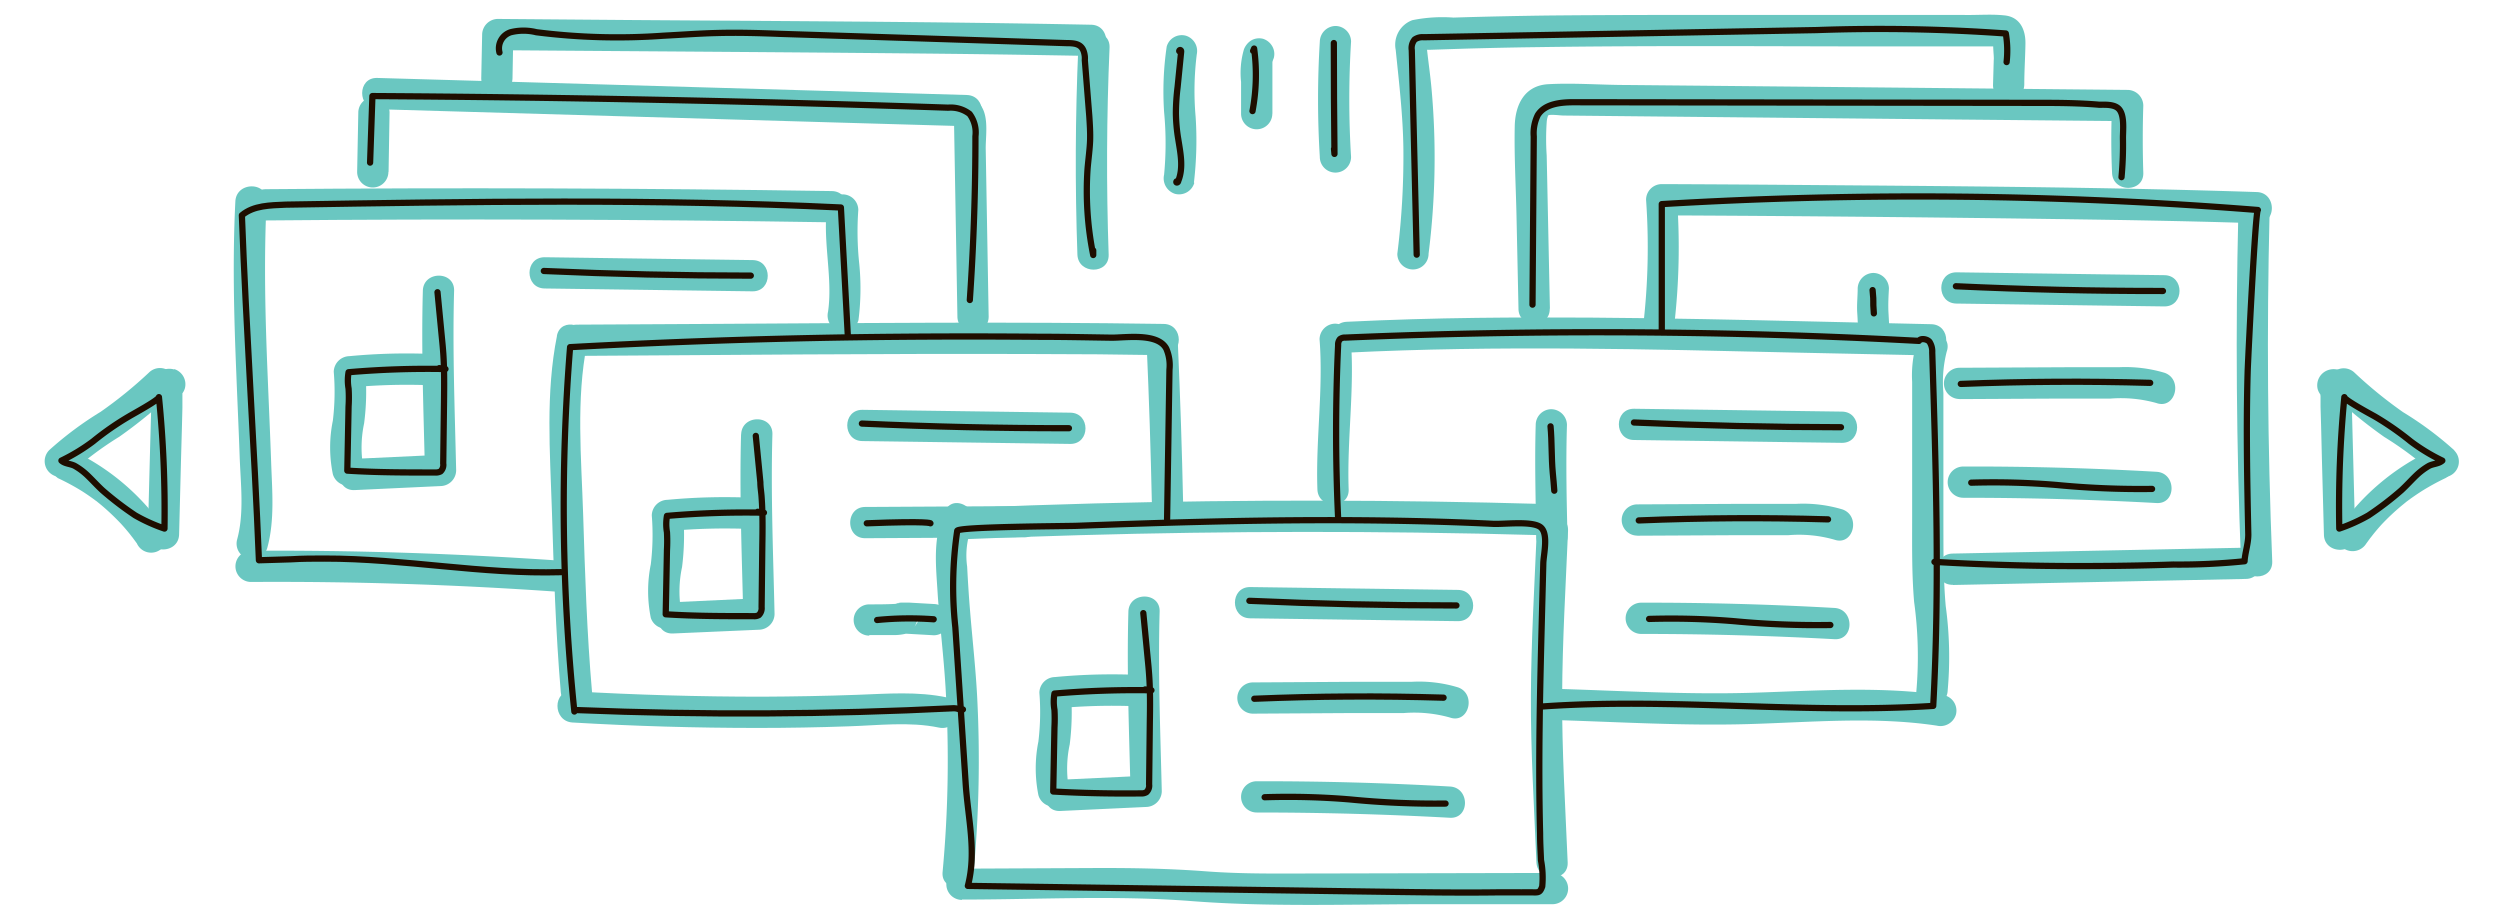 <svg xmlns="http://www.w3.org/2000/svg" viewBox="0 0 280 103">
  <defs>
    <style>
      .cls-1 {
        fill: #6ac7c1;
      }

      .cls-2 {
        fill: none;
        stroke: #1e0e00;
        stroke-linecap: round;
        stroke-linejoin: round;
        stroke-width: 0.7px;
      }
    </style>
  </defs>
  <g id="Слой_24" data-name="Слой 24">
    <g>
      <g>
        <path class="cls-1" d="M96.91,60.28l17.83-.1a1.75,1.75,0,0,0,0-3.5l-17.83.1c-2.25,0-2.25,3.52,0,3.5Z"/>
        <path class="cls-1" d="M97.36,71.13c.93,0,1.86,0,2.79,0a5.68,5.68,0,0,0,1.24-.14,1.89,1.89,0,0,0,1.33-1.73c0-.06-.07.5-.06.46s.52-.63-.18.41l-.62.62a1.63,1.63,0,0,1-.83.23h.56l3,.17a1.76,1.76,0,0,0,1.75-1.75,1.79,1.79,0,0,0-1.75-1.75l-2.79-.16c-.25,0-.52,0-.77,0a1.77,1.77,0,0,0-1.79,1.78,2,2,0,0,1,.5-1.22c.12-.12.55-.45.73-.42,0,0-.08,0-.1,0-.22.06.62-.07.27,0l-.28,0c-1,.06-2,.06-3,.06a1.75,1.75,0,0,0,0,3.5Z"/>
        <g>
          <path class="cls-1" d="M172,47.58c-.13,4.18,0,8.36.06,12.53a1.75,1.75,0,1,0,3.5,0c-.1-4.17-.19-8.35-.06-12.53a1.79,1.79,0,0,0-1.75-1.75A1.76,1.76,0,0,0,172,47.58Z"/>
          <path class="cls-2" d="M173.66,47.75c.16,1.73.09,3.48.25,5.21.06.57.13,1.44.17,2"/>
        </g>
        <g>
          <path class="cls-1" d="M208.06,32.32c0,.9-.11,1.82-.05,2.71s.09,1.81.11,2.71a1.75,1.75,0,1,0,3.5,0c0-.9-.06-1.8-.11-2.71s0-1.81.05-2.71a1.77,1.77,0,0,0-1.75-1.75,1.79,1.79,0,0,0-1.75,1.75Z"/>
          <path class="cls-2" d="M209.73,32.49c.17,1.73,0,.88.14,2.61"/>
        </g>
        <g>
          <path class="cls-1" d="M107.74,100.75c8.52,0,17.17-.49,25.67.17s17.05.37,25.55.35l14.92,0a1.75,1.75,0,0,0,0-3.5l-26.1.06c-4.24,0-8.48.08-12.71-.24s-8.41-.39-12.64-.37l-14.69.07a1.75,1.75,0,0,0,0,3.5Z"/>
          <path class="cls-1" d="M109.05,97.66A136.51,136.51,0,0,0,109.44,78c-.17-3.19-.53-6.37-.79-9.55-.14-1.65-.24-3.31-.33-5a8.86,8.86,0,0,1,.52-4.45c1-2-2.06-3.8-3-1.76-1.43,3-1,6.18-.81,9.43.24,3.44.66,6.86.87,10.3a135,135,0,0,1-.33,20.7c-.2,2.24,3.3,2.23,3.5,0Z"/>
          <path class="cls-1" d="M108.3,60.38q25.11-1.05,50.26-.73,7.23.09,14.44.3c2.25.07,2.25-3.43,0-3.5q-25.14-.72-50.28-.07-7.22.19-14.42.5c-2.25.09-2.26,3.59,0,3.5Z"/>
          <path class="cls-1" d="M172.12,59.46c-.26,6.15-.63,12.31-.66,18.47s.36,12.44.62,18.65c.1,2.25,3.6,2.26,3.5,0-.26-6.21-.65-12.43-.62-18.65s.4-12.32.66-18.47c.1-2.26-3.4-2.25-3.5,0Z"/>
          <path class="cls-1" d="M64.12,80.92q10.36.61,20.75.61,5.07,0,10.13-.18c3.35-.1,6.85-.55,10.16.14,2.2.46,3.14-2.91.93-3.37-3.34-.71-6.72-.42-10.1-.3-3.54.13-7.08.19-10.63.21q-10.62,0-21.24-.61c-2.25-.14-2.24,3.36,0,3.5Z"/>
          <path class="cls-1" d="M174.33,80.65c7.12.22,14.27.65,21.4.45s14.17-.88,21.18.17a1.81,1.81,0,0,0,2.15-1.22,1.77,1.77,0,0,0-1.22-2.16c-7.19-1.07-14.4-.52-21.63-.3s-14.6-.22-21.88-.44c-2.25-.07-2.25,3.43,0,3.5Z"/>
          <path class="cls-1" d="M64.67,39.86c17-.1,34-.27,51-.21q7.33,0,14.66.13c2.26,0,2.26-3.47,0-3.5-17-.26-34-.1-51,0l-14.72.08c-2.25,0-2.26,3.52,0,3.5Z"/>
          <path class="cls-1" d="M150.82,39.5c16.9-.84,33.83-.39,50.74,0l14.73.31c2.25,0,2.25-3.46,0-3.5-17-.36-33.93-.92-50.89-.71q-7.29.09-14.58.44c-2.24.11-2.26,3.61,0,3.5Z"/>
          <path class="cls-1" d="M62.38,37.62c-1.28,6.41-.78,13-.57,19.48.21,6.82.42,13.64,1,20.44.2,2.23,3.7,2.25,3.5,0-.58-6.64-.79-13.31-1-20-.2-6.29-.8-12.79.43-19,.44-2.2-2.93-3.14-3.37-.93Z"/>
          <path class="cls-1" d="M128.43,38.68q.39,8.84.58,17.67c.05,2.25,3.55,2.26,3.5,0q-.19-8.84-.58-17.67c-.1-2.25-3.6-2.26-3.5,0Z"/>
          <path class="cls-1" d="M147.79,38c.44,5.59-.44,11.2-.24,16.81.08,2.24,3.58,2.25,3.5,0-.2-5.61.68-11.22.24-16.81a1.79,1.79,0,0,0-1.75-1.75A1.77,1.77,0,0,0,147.79,38Z"/>
          <path class="cls-1" d="M214.65,38.46a12.83,12.83,0,0,0-.49,4.32c0,1.7,0,3.41,0,5.12l0,10c0,3.17-.05,6.34.22,9.5a45.1,45.1,0,0,1,.26,9.92c-.12.94.9,1.74,1.75,1.75a1.79,1.79,0,0,0,1.75-1.75,42.08,42.08,0,0,0-.22-9.45c-.28-3.15-.25-6.31-.26-9.48l0-9.51V44a13.73,13.73,0,0,1,.37-4.61c.75-2.12-2.63-3-3.38-.93Z"/>
          <path class="cls-1" d="M28.12,65.18q17.07-.11,34.13,1.08c2.25.16,2.24-3.34,0-3.5q-17-1.17-34.13-1.08a1.75,1.75,0,0,0,0,3.5Z"/>
          <path class="cls-1" d="M26.36,22.56c-.32,6.36-.16,12.73.1,19.09.12,3.14.27,6.28.38,9.42s.53,6.37-.28,9.35a1.75,1.75,0,0,0,3.38.93c.84-3.09.54-6.37.43-9.54s-.26-6.44-.39-9.67c-.27-6.52-.44-13.06-.12-19.58.11-2.25-3.39-2.25-3.5,0Z"/>
          <path class="cls-1" d="M29.77,24.69q31.7-.29,63.39.21c2.25,0,2.25-3.47,0-3.5q-31.69-.49-63.39-.21c-2.25,0-2.25,3.52,0,3.5Z"/>
          <path class="cls-1" d="M92.59,23.52c-.4,3.78.69,7.71.15,11.4A1.81,1.81,0,0,0,94,37.08a1.77,1.77,0,0,0,2.15-1.23,28,28,0,0,0,.09-6.27,34.09,34.09,0,0,1-.11-6.06,1.76,1.76,0,0,0-1.75-1.75,1.79,1.79,0,0,0-1.75,1.75Z"/>
          <path class="cls-1" d="M43.52,19.25l.11-6.63a1.75,1.75,0,1,0-3.5,0L40,19.25a1.75,1.75,0,0,0,3.5,0Z"/>
          <path class="cls-1" d="M42.25,12.23l51.39,1.49,14.65.42c2.25.07,2.25-3.43,0-3.5L56.9,9.15,42.25,8.73c-2.25-.07-2.25,3.43,0,3.5Z"/>
          <path class="cls-1" d="M109.56,14.08l.06-.07-2.12.27-.43-.38-.23-.88.39,22.41c0,2.25,3.54,2.25,3.5,0l-.22-12.55-.11-6.28c0-1.69.49-4.28-1.14-5.34a1.76,1.76,0,0,0-2.12.27l-.06.07a1.82,1.82,0,0,0,0,2.48,1.77,1.77,0,0,0,2.48,0Z"/>
          <path class="cls-1" d="M57.4,8.75l.09-4.88L55.74,5.62c17.26.14,34.52.23,51.77.42q7.35.09,14.69.23c2.25,0,2.25-3.46,0-3.5-17.29-.35-34.58-.4-51.88-.53L55.74,2.12A1.78,1.78,0,0,0,54,3.87L53.9,8.75c0,2.25,3.45,2.25,3.5,0Z"/>
          <path class="cls-1" d="M120.77,5.34q-.51,11.58-.1,23.17c.08,2.25,3.58,2.26,3.5,0q-.4-11.58.1-23.17c.1-2.26-3.4-2.25-3.5,0Z"/>
          <path class="cls-1" d="M187.52,36.37a75.6,75.6,0,0,0,.31-14l-1.75,1.75q26,.12,52,.53c4.89.09,9.79.19,14.68.36,2.25.07,2.25-3.43,0-3.5-17.25-.57-34.52-.66-51.78-.8q-7.44-.06-14.87-.09a1.76,1.76,0,0,0-1.75,1.75,75.6,75.6,0,0,1-.31,14,1.75,1.75,0,1,0,3.5,0Z"/>
          <path class="cls-1" d="M218.72,65.52l32.79-.68c2.25,0,2.26-3.55,0-3.5L218.72,62c-2.25,0-2.26,3.55,0,3.5Z"/>
          <path class="cls-1" d="M250.69,24q-.47,19.44.3,38.87c.09,2.25,3.59,2.26,3.5,0q-.78-19.43-.3-38.87c.05-2.25-3.45-2.25-3.5,0Z"/>
          <path class="cls-1" d="M173.59,34.57l-.36-17.15a27.34,27.34,0,0,1,0-3.73,2.53,2.53,0,0,1,.16-.75c.17-.17,1.39,0,1.7,0l8.74.09,34.73.35,19.74.19-1.75-1.75q-.17,3.77,0,7.53c.07,2.25,3.57,2.26,3.5,0q-.12-3.77,0-7.53a1.78,1.78,0,0,0-1.75-1.75L201,9.7l-18.74-.18c-2.93,0-5.93-.25-8.86-.09-2.67.15-3.71,2.32-3.75,4.74-.07,3.36.13,6.75.2,10.11l.22,10.29c0,2.25,3.55,2.25,3.5,0Z"/>
          <path class="cls-1" d="M160,28.42a85.94,85.94,0,0,0,.33-18.49c-.13-1.45-.34-2.89-.5-4.34,0,.07-.06-.66-.06-.66l-.43.65.74,0,2.71-.09c3.13-.1,6.25-.17,9.38-.21,12.26-.18,24.53-.1,36.79-.08l10.29,0,2.94,0h1.72c.59.06.41-.2-.55-.8-.27.3,0,1.91-.06,2.31l-.08,2.77c-.06,2.25,3.44,2.25,3.5,0,0-1.54.11-3.08.13-4.61s-.6-3-2.4-3.15c-1.54-.16-3.16,0-4.71-.05-1.79,0-3.59,0-5.39,0-6.83,0-13.67,0-20.5,0s-13.8,0-20.69.07c-3.46.05-6.91.12-10.37.23a16.94,16.94,0,0,0-4.61.29,2.93,2.93,0,0,0-1.86,3.33c.38,3.73.82,7.41.86,11.17a87.55,87.55,0,0,1-.68,11.67,1.75,1.75,0,0,0,3.5,0Z"/>
          <path class="cls-1" d="M133.72,20.44a40.23,40.23,0,0,0,.19-7.36,33,33,0,0,1,.13-7A1.79,1.79,0,0,0,132.82,4a1.75,1.75,0,0,0-2.15,1.22,34.66,34.66,0,0,0-.29,7.34,37,37,0,0,1,0,7,1.82,1.82,0,0,0,1.22,2.15,1.78,1.78,0,0,0,2.16-1.22Z"/>
          <path class="cls-1" d="M151.32,17.58a105.09,105.09,0,0,1,0-12.92,1.76,1.76,0,0,0-1.75-1.75,1.79,1.79,0,0,0-1.75,1.75,105.09,105.09,0,0,0,0,12.92,1.75,1.75,0,0,0,3.5,0Z"/>
          <path class="cls-1" d="M142.51,12.73V9.31c0-.55,0-1.11,0-1.66,0-.23,0-.47,0-.7,0,.45,0,.16,0,0a2.84,2.84,0,0,1,.15-.44,1.73,1.73,0,0,0-.18-1.35,1.83,1.83,0,0,0-1-.81,1.77,1.77,0,0,0-1.35.18,2.07,2.07,0,0,0-.81,1A9.43,9.43,0,0,0,139,9.18v3.55a1.75,1.75,0,0,0,3.5,0Z"/>
          <path class="cls-2" d="M155.29,99.88l-5.76-.08-41.13-.58c1-3.86,0-7.57-.25-11.54L107,70.27a42.56,42.56,0,0,1,.21-10.82c.09-.47,12.23-.51,13.43-.56,4.57-.17,9.14-.33,13.71-.44,9.13-.23,18.27-.28,27.41,0,1.82.06,3.65.13,5.47.22,1.22.06,4.24-.34,5.25.33s.4,3.08.37,4.09l-.15,5.75c-.21,8.16-.42,16.33-.21,24.5,0,1,.06,2,.1,3a10.48,10.48,0,0,1,.14,2.94c-.29.82-.47.65-1.51.66s-2.2,0-3.3,0C163.72,100,159.5,99.94,155.29,99.88Z"/>
          <path class="cls-2" d="M64.67,79.53q21.08.85,42.18-.21c.39,0,.57.17,1,.14"/>
          <path class="cls-2" d="M64.33,79.69a222.54,222.54,0,0,1-.48-40.81q18.32-1,36.66-1.16,8-.07,15.95,0c2.69,0,5.38.06,8.07.1,1.61,0,5.14-.56,6.09,1.22a4.67,4.67,0,0,1,.36,2.35l-.27,17"/>
          <path class="cls-2" d="M172.82,79.12c14.54-1,29.16.87,43.7-.06.73-13.18.31-26.39-.11-39.59a2,2,0,0,0-.3-1.18c-.25-.32-1-.45-1.19-.11q-32.08-1.73-64.24-.37a.9.9,0,0,0-.6.17.94.94,0,0,0-.21.66q-.45,9.7,0,19.4"/>
          <path class="cls-2" d="M62.83,64.08c-8.84.26-17.62-1.53-26.46-1.52-1.25,0-2.5,0-3.75.08L29,62.75C28.48,49.89,27.57,37,27.09,24.11,28.41,23,30.26,23,32,22.92c20.73-.34,41.47-.67,62.18.32l.77,14.26"/>
          <path class="cls-2" d="M186.12,37.14l0-14.28a479.84,479.84,0,0,1,66.76.66c-.27,0-1.09,16.55-1.14,18.06-.18,6.1-.06,12.18.07,18.28,0,1.06-.36,2-.42,3a71.49,71.49,0,0,1-8,.37q-4.11.14-8.24.16-9.26.08-18.49-.46l.4.1"/>
          <path class="cls-2" d="M41.45,18.21l.26-7.45q32.25.2,64.48,1.3a3.47,3.47,0,0,1,2.4.7,3.47,3.47,0,0,1,.66,2.5q0,9.18-.63,18.34"/>
          <path class="cls-2" d="M55.94,5.88A1.89,1.89,0,0,1,57.2,3.61a5.92,5.92,0,0,1,2.87,0A71.89,71.89,0,0,0,74.29,4c2-.1,3.93-.25,5.9-.3,2.38-.07,4.75,0,7.12.09l18.4.59,9.19.3,4.6.15c1.15,0,1.85.18,2,1.49a3,3,0,0,1,0,.42L122,13c.06.91.12,1.82.09,2.74s-.19,2.09-.28,3.13a36.23,36.23,0,0,0,.63,9.69l0-.51"/>
          <path class="cls-2" d="M171.64,34.12l.14-18.83a4.61,4.61,0,0,1,.45-2.39c.81-1.31,2.63-1.46,4.17-1.45l51.47.07c2.42,0,4.83,0,7.24.21.67,0,1.71-.07,2.21.48.66.73.44,2.4.45,3.3a39.08,39.08,0,0,1-.16,4.33"/>
          <path class="cls-2" d="M132.11,5.75c-.09,0,0-.19.1-.14s.08.17.07.26l-.39,3.89a25,25,0,0,0-.19,2.87,19.22,19.22,0,0,0,.26,2.93c.25,1.58.61,3.24,0,4.72,0,.08-.08.18-.17.16s0-.18,0-.1"/>
          <path class="cls-2" d="M140.35,5.7l.11-.26a21.91,21.91,0,0,1-.18,7"/>
          <path class="cls-2" d="M149.39,4.82q0,6.21.07,12.42l-.05-.57"/>
          <path class="cls-2" d="M158.67,28.52l-.55-22.9a1.5,1.5,0,0,1,.32-1.19,1.53,1.53,0,0,1,1-.26l44-.8a197.41,197.41,0,0,1,21.21.38,11.44,11.44,0,0,1,.09,3.2"/>
        </g>
        <path class="cls-1" d="M140,69.25l23.3.32c2.26,0,2.26-3.47,0-3.5L140,65.75c-2.25,0-2.25,3.47,0,3.5Z"/>
        <path class="cls-1" d="M140.31,79.93l11.37-.07,5.57,0a14.78,14.78,0,0,1,5.13.5c2.13.75,3-2.63.93-3.37a15,15,0,0,0-5.17-.63l-6,0-11.81.07a1.75,1.75,0,0,0,0,3.5Z"/>
        <path class="cls-1" d="M140.75,91q10.83,0,21.64.59c2.25.12,2.25-3.38,0-3.5q-10.8-.61-21.64-.59a1.75,1.75,0,0,0,0,3.5Z"/>
        <g>
          <path class="cls-1" d="M126.38,68.5c-.19,6.71.08,13.42.24,20.13l1.75-1.75-9.62.45c-2.24.1-2.26,3.6,0,3.5l9.62-.45a1.79,1.79,0,0,0,1.75-1.75c-.16-6.71-.43-13.42-.24-20.13.07-2.25-3.43-2.25-3.5,0Z"/>
          <path class="cls-1" d="M127.68,75.6a67.28,67.28,0,0,0-9.52.23,1.78,1.78,0,0,0-1.75,1.75,27.53,27.53,0,0,1-.11,5.47,15.24,15.24,0,0,0,0,6,1.75,1.75,0,1,0,3.38-.93,12.91,12.91,0,0,1,.13-4.75,28.54,28.54,0,0,0,.14-5.77l-1.75,1.75a67.28,67.28,0,0,1,9.52-.23,1.75,1.75,0,0,0,0-3.5Z"/>
          <path class="cls-2" d="M128.05,68.67l.5,5.19c.06.57.11,1.13.15,1.7.13,1.78.11,3.56.08,5.35l-.08,6.94a1,1,0,0,1-.31.88,1,1,0,0,1-.57.13q-4.93.06-9.86-.21l.14-7.19a18.13,18.13,0,0,0,0-1.95,5.36,5.36,0,0,1,0-1.83,106.41,106.41,0,0,1,10.86-.37l-.7-.09"/>
        </g>
        <path class="cls-2" d="M139.93,67.29q11.58.52,23.19.52"/>
        <path class="cls-2" d="M140.48,78.26q10.59-.44,21.2-.12"/>
        <path class="cls-2" d="M141.64,89.29a83.12,83.12,0,0,1,9.6.25A97.34,97.34,0,0,0,161.9,90"/>
        <path class="cls-1" d="M183,49.28l23.31.32c2.25,0,2.25-3.46,0-3.5L183,45.78c-2.25,0-2.25,3.47,0,3.5Z"/>
        <path class="cls-1" d="M183.37,60l11.37-.06,5.57,0a14.49,14.49,0,0,1,5.13.5c2.13.75,3-2.63.93-3.38a15.27,15.27,0,0,0-5.17-.63l-6,0-11.82.06a1.75,1.75,0,0,0,0,3.5Z"/>
        <path class="cls-1" d="M183.82,71q10.81,0,21.64.59c2.25.13,2.24-3.37,0-3.5q-10.82-.61-21.64-.59a1.75,1.75,0,0,0,0,3.5Z"/>
        <path class="cls-2" d="M183,47.32q11.59.52,23.19.53"/>
        <path class="cls-2" d="M183.54,58.29c7.06-.29,14.14-.33,21.2-.12"/>
        <path class="cls-2" d="M184.7,69.32a85.43,85.43,0,0,1,9.6.26A97.45,97.45,0,0,0,205,70"/>
        <path class="cls-1" d="M219.12,34l23.3.32c2.25,0,2.25-3.47,0-3.5l-23.3-.32c-2.26,0-2.26,3.47,0,3.5Z"/>
        <path class="cls-1" d="M219.45,44.7l11.36-.06,5.58,0a14.78,14.78,0,0,1,5.13.5c2.12.75,3-2.63.93-3.38a15.33,15.33,0,0,0-5.17-.63l-6,0-11.81.06a1.75,1.75,0,0,0,0,3.5Z"/>
        <path class="cls-1" d="M219.89,55.75q10.83,0,21.64.59c2.25.13,2.24-3.37,0-3.5q-10.82-.62-21.64-.59a1.75,1.75,0,0,0,0,3.5Z"/>
        <path class="cls-2" d="M219.06,32.06q11.59.54,23.19.53"/>
        <path class="cls-2" d="M219.61,43q10.6-.42,21.21-.12"/>
        <path class="cls-2" d="M220.78,54.06a85.25,85.25,0,0,1,9.59.26,97.45,97.45,0,0,0,10.66.44"/>
        <path class="cls-1" d="M96.58,49.4l23.3.32c2.26,0,2.26-3.47,0-3.5l-23.3-.32c-2.25,0-2.25,3.47,0,3.5Z"/>
        <g>
          <path class="cls-1" d="M83,48.65c-.19,6.71.09,13.43.24,20.13L85,67l-9.62.45c-2.24.1-2.26,3.6,0,3.5L85,70.53a1.78,1.78,0,0,0,1.75-1.75c-.15-6.7-.43-13.42-.24-20.13.07-2.25-3.43-2.25-3.5,0Z"/>
          <path class="cls-1" d="M84.28,55.75a68.8,68.8,0,0,0-9.52.23A1.78,1.78,0,0,0,73,57.73a27.53,27.53,0,0,1-.11,5.47,15.1,15.1,0,0,0,0,6,1.75,1.75,0,0,0,3.37-.93,13,13,0,0,1,.13-4.76,28.52,28.52,0,0,0,.14-5.77l-1.75,1.75a68.8,68.8,0,0,1,9.52-.23A1.75,1.75,0,0,0,86,57.5a1.79,1.79,0,0,0-1.75-1.75Z"/>
          <path class="cls-2" d="M84.65,48.82l.51,5.2c0,.56.11,1.13.14,1.69.13,1.78.11,3.57.08,5.35L85.3,68a1.08,1.08,0,0,1-.31.89,1,1,0,0,1-.57.12c-3.29,0-6.58,0-9.86-.21l.14-7.19a18.13,18.13,0,0,0,0-2,5.36,5.36,0,0,1,0-1.83,103.61,103.61,0,0,1,10.86-.36l-.7-.1"/>
        </g>
        <path class="cls-2" d="M96.53,47.44q11.58.53,23.19.52"/>
        <path class="cls-2" d="M97.08,58.61c7.06-.28,7.13,0,7.13,0"/>
        <path class="cls-2" d="M98.24,69.44a37.19,37.19,0,0,1,6.33-.08"/>
        <path class="cls-1" d="M61,32.31l23.3.32c2.25,0,2.25-3.47,0-3.5L61,28.81c-2.26,0-2.26,3.47,0,3.5Z"/>
        <g>
          <path class="cls-1" d="M47.36,32.56c-.19,6.71.08,13.43.23,20.13l1.75-1.75-9.62.45c-2.24.1-2.25,3.6,0,3.5l9.62-.45a1.78,1.78,0,0,0,1.75-1.75c-.15-6.7-.42-13.42-.23-20.13.06-2.25-3.44-2.25-3.5,0Z"/>
          <path class="cls-1" d="M48.66,39.66a67.38,67.38,0,0,0-9.53.23,1.79,1.79,0,0,0-1.75,1.75,26.82,26.82,0,0,1-.1,5.47,14.92,14.92,0,0,0,0,6,1.77,1.77,0,0,0,2.15,1.22,1.79,1.79,0,0,0,1.23-2.15,13,13,0,0,1,.12-4.76,27.14,27.14,0,0,0,.14-5.77l-1.75,1.75a67.38,67.38,0,0,1,9.53-.23,1.77,1.77,0,0,0,1.75-1.75,1.79,1.79,0,0,0-1.75-1.75Z"/>
          <path class="cls-2" d="M49,32.73l.5,5.19c.06.57.11,1.14.15,1.7.12,1.78.1,3.57.08,5.35l-.09,6.94a1,1,0,0,1-.3.89,1.13,1.13,0,0,1-.57.12c-3.29,0-6.58,0-9.87-.21l.14-7.19a15.86,15.86,0,0,0,0-2,5.36,5.36,0,0,1,0-1.83,103.42,103.42,0,0,1,10.85-.36l-.69-.1"/>
        </g>
        <path class="cls-2" d="M60.91,30.35q11.58.52,23.18.52"/>
      </g>
      <g>
        <path class="cls-1" d="M19.53,41.39a1.88,1.88,0,0,0-2.27,1,5.22,5.22,0,0,0-.3,2.36l-.14,5.1-.26,10c-.06,2.25,3.44,2.25,3.5,0l.21-8.23.11-3.94.05-2,0-1.15v-.49c.06-.41,0-.44-.1-.07l-.63.63.11-.08-1.35.18.1,0a1.76,1.76,0,0,0,2.15-1.22,1.78,1.78,0,0,0-1.22-2.15Z"/>
        <path class="cls-1" d="M8,52.91a37.69,37.69,0,0,1,5.37-4,54.16,54.16,0,0,0,5.78-4.7,1.75,1.75,0,0,0-2.47-2.48,47.83,47.83,0,0,1-5.42,4.4,38.6,38.6,0,0,0-5.73,4.27A1.75,1.75,0,1,0,8,52.91Z"/>
        <path class="cls-1" d="M6.44,53.53A25.76,25.76,0,0,1,9.17,55c.41.26.82.54,1.22.83l.31.23c.26.19-.08-.07.08.05l.6.49a26.91,26.91,0,0,1,2.19,2.08q.52.57,1,1.17l.19.25c.31.38-.11-.16.06.07l.51.69a1.75,1.75,0,1,0,3-1.76A26,26,0,0,0,8.21,50.51a1.75,1.75,0,0,0-1.77,3Z"/>
        <path class="cls-2" d="M17.8,44.48a127,127,0,0,1,.62,14.72,18.64,18.64,0,0,1-3.28-1.48,35.43,35.43,0,0,1-3.66-2.8c-.6-.55-1.15-1.17-1.74-1.73a7.26,7.26,0,0,0-1.35-1c-.47-.26-1.1-.23-1.51-.6a21.28,21.28,0,0,0,3.55-2.16,32,32,0,0,1,4-2.78C14.85,46.39,17.83,44.78,17.8,44.48Z"/>
      </g>
      <g>
        <path class="cls-1" d="M261.77,44.76l.1,0-1.35-.18.11.08L260,44c-.32-.55-.1.15-.1.4l0,1.15.06,2,.1,4.11.22,8.23c.06,2.25,3.56,2.25,3.5,0l-.26-10-.13-4.94a5.51,5.51,0,0,0-.32-2.52,1.88,1.88,0,0,0-2.26-1,1.8,1.8,0,0,0-1.23,2.15,1.76,1.76,0,0,0,2.16,1.22Z"/>
        <path class="cls-1" d="M274.88,50.43a38.17,38.17,0,0,0-5.74-4.27,48.64,48.64,0,0,1-5.41-4.4,1.75,1.75,0,0,0-2.47,2.48,54.16,54.16,0,0,0,5.78,4.7,38.27,38.27,0,0,1,5.37,4,1.75,1.75,0,0,0,2.47-2.48Z"/>
        <path class="cls-1" d="M272.16,50.51A26,26,0,0,0,262,59.12a1.75,1.75,0,0,0,.63,2.39,1.8,1.8,0,0,0,2.39-.63l.46-.63c.19-.26-.07.08.06-.07l.24-.31q.48-.6,1-1.17A25.37,25.37,0,0,1,269,56.62l.54-.44c.39-.31-.15.11.08-.06l.31-.23c.42-.3.85-.59,1.28-.87a26.63,26.63,0,0,1,2.72-1.49,1.75,1.75,0,0,0,.63-2.39,1.79,1.79,0,0,0-2.39-.63Z"/>
        <path class="cls-2" d="M262.57,44.48A127,127,0,0,0,262,59.2a18.64,18.64,0,0,0,3.28-1.48,35.43,35.43,0,0,0,3.66-2.8c.6-.55,1.15-1.17,1.74-1.73a7.54,7.54,0,0,1,1.34-1c.48-.26,1.11-.23,1.52-.6a20.88,20.88,0,0,1-3.55-2.16,32.77,32.77,0,0,0-4-2.78C265.52,46.39,262.54,44.78,262.57,44.48Z"/>
      </g>
    </g>
  </g>
</svg>
